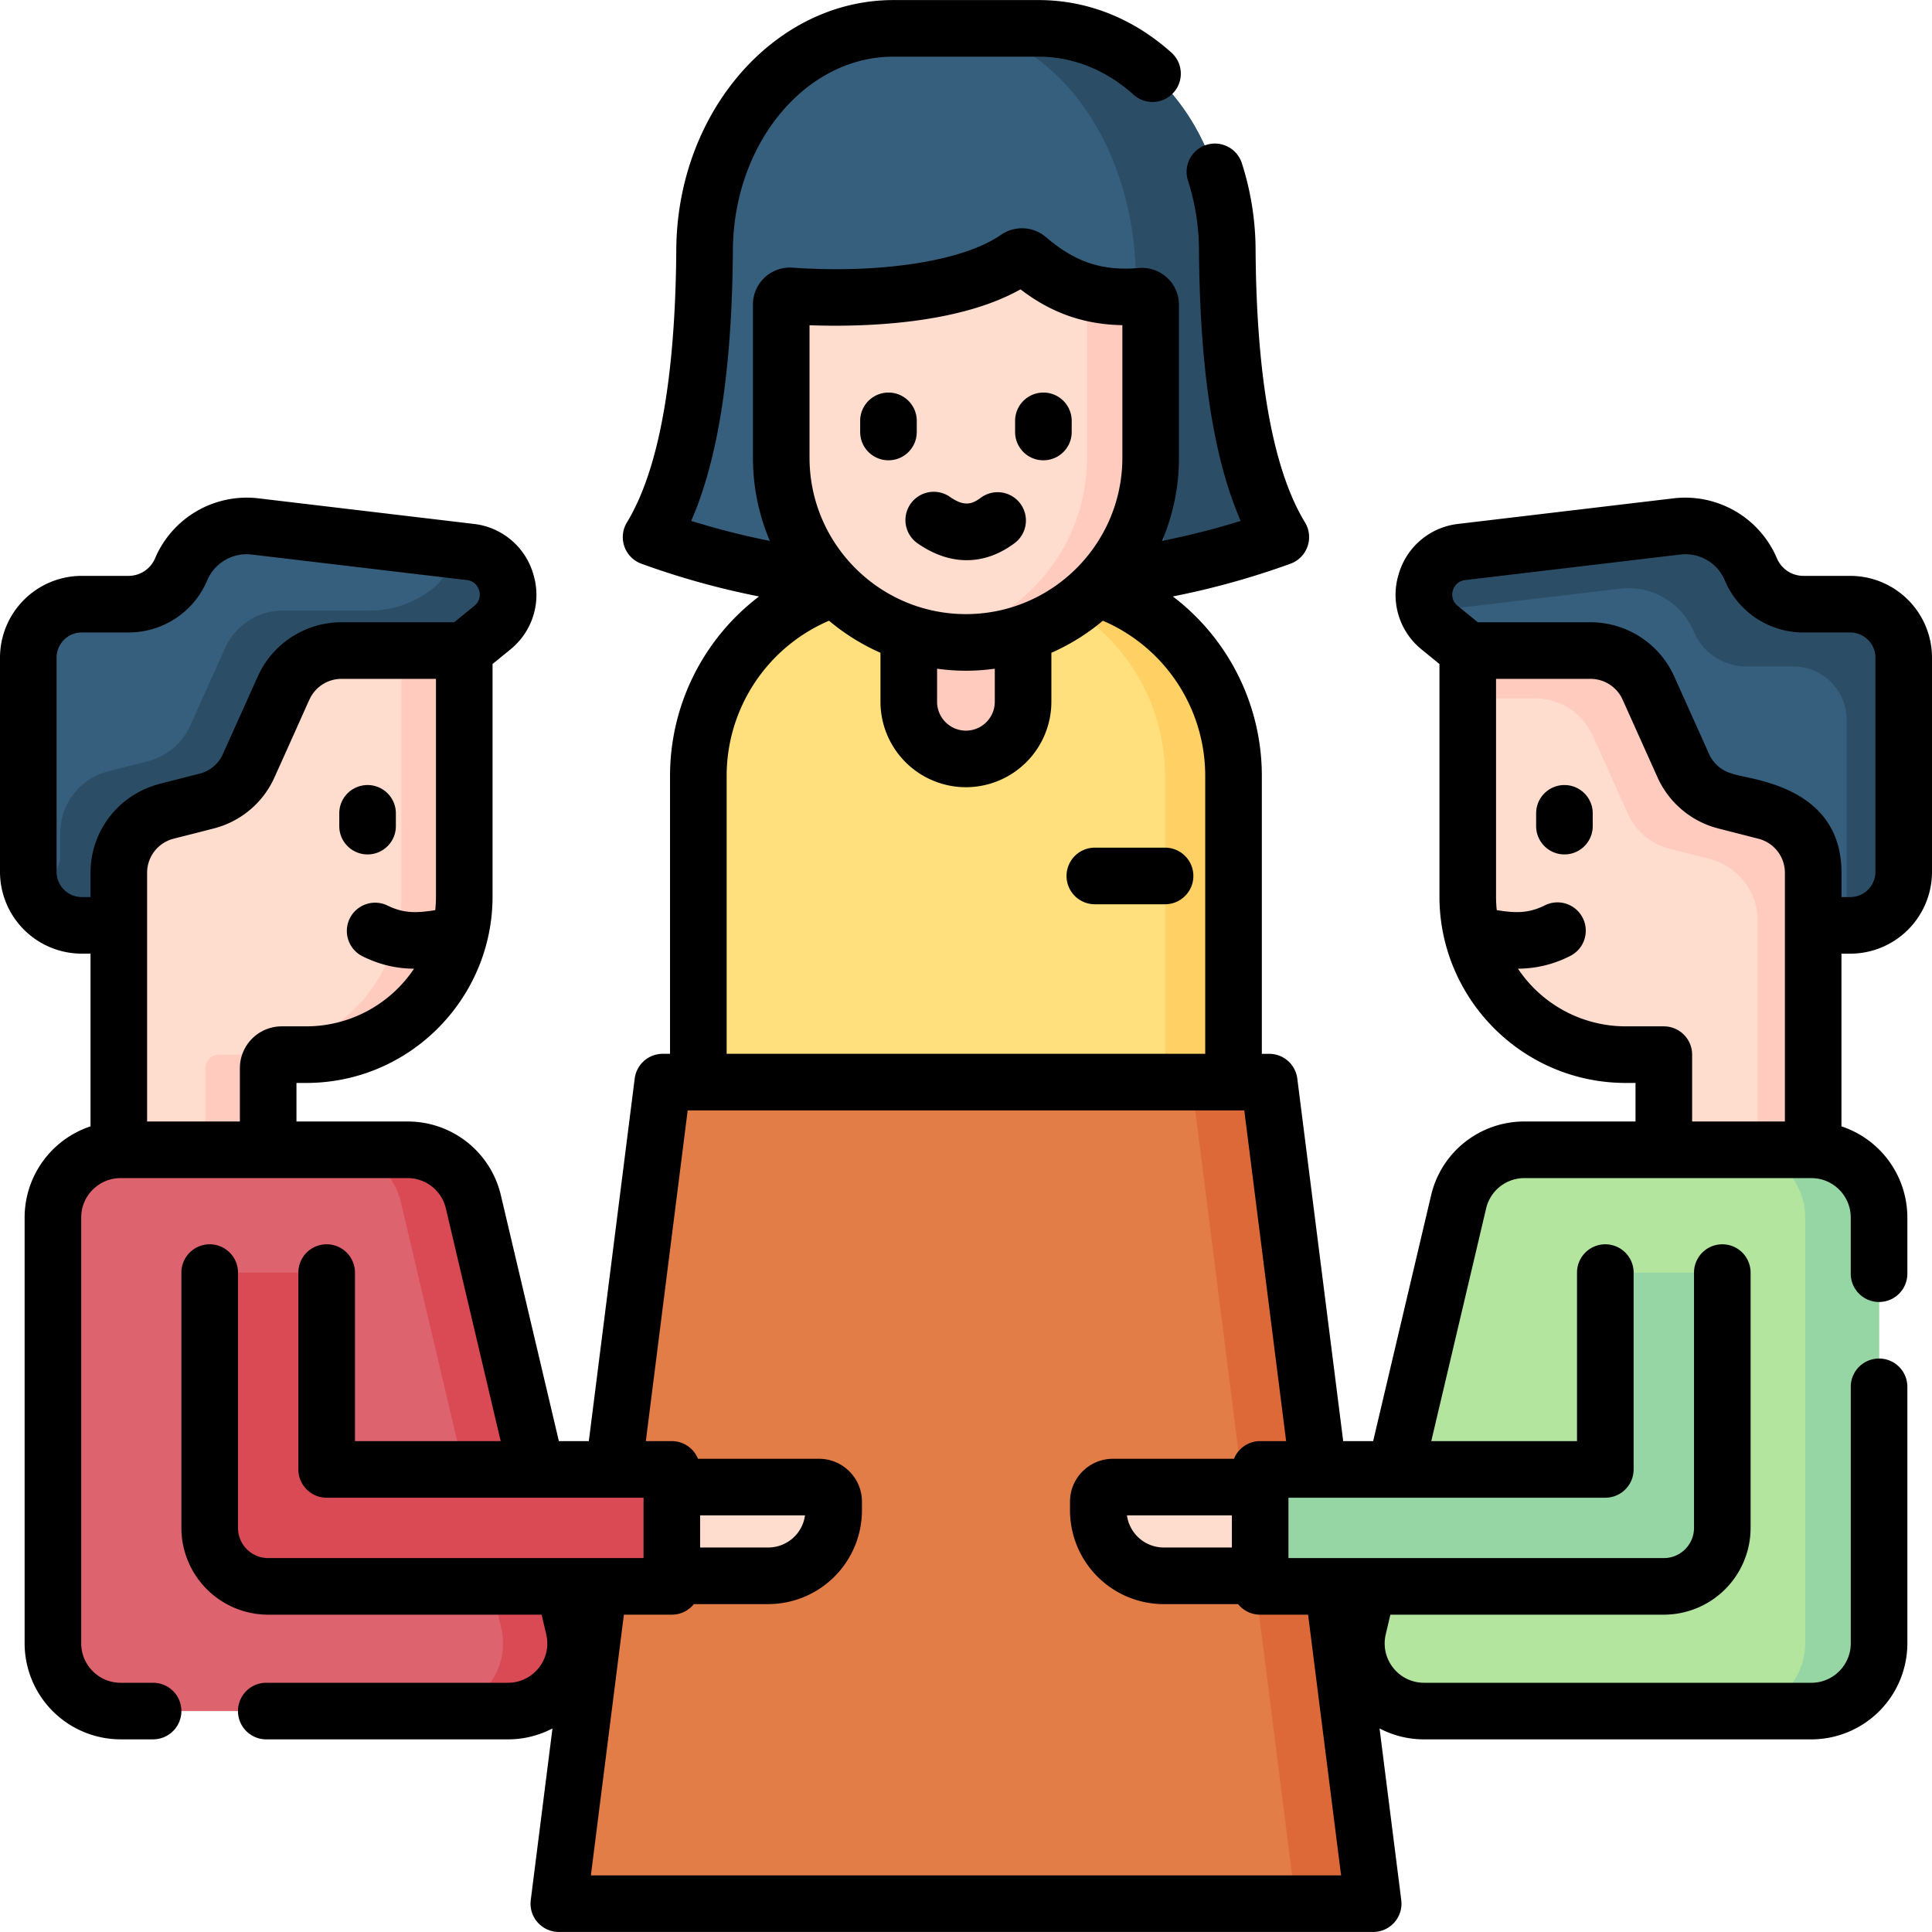 <svg xmlns="http://www.w3.org/2000/svg" width="89" height="89" fill="none"><path d="M47.84 1.306h-6.686c-4.772 0-8.657 4.547-8.696 10.19-.035 5.074-.592 10.166-2.466 13.248 8.511 3.134 20.499 3.134 29.01 0-1.874-3.082-2.431-8.174-2.466-13.247-.039-5.644-3.924-10.19-8.696-10.19z" fill="#365E7D"/><path d="M52.326 12.856c.03 4.885.437 9.784 1.708 13.29a35.216 35.216 0 004.968-1.402c-1.873-3.082-2.43-8.174-2.466-13.247-.039-5.644-3.924-10.19-8.695-10.19h-4.21c4.772 0 8.657 5.153 8.695 11.55z" fill="#2B4D66"/><path d="M63.257 87.693H25.742l4.789-37.845h27.938l4.788 37.845z" fill="#E27D47"/><path d="M58.469 49.848h-3.572l4.79 37.845h3.57L58.47 49.848z" fill="#DD6938"/><path d="M50.52 27.094H38.474c-3.658 1.183-6.304 4.615-6.304 8.666v14.088h24.654V35.76c0-4.051-2.646-7.483-6.304-8.666z" fill="#FFE07D"/><path d="M50.52 27.094h-3.154c3.658 1.183 6.304 4.615 6.304 8.666v14.088h3.154V35.76c0-4.051-2.646-7.483-6.304-8.666z" fill="#FFD064"/><path d="M44.497 34.96a2.633 2.633 0 01-2.633-2.633v-5.104h5.266v5.104a2.633 2.633 0 01-2.633 2.633z" fill="#FFCBBE"/><path d="M44.497 29.593a8.51 8.51 0 01-8.509-8.509v-7.057c0-.231.197-.412.428-.396 3.917.272 8.216-.194 10.437-1.741a.393.393 0 01.482.023c1.342 1.15 2.886 1.933 5.237 1.732a.398.398 0 01.434.395v7.044c0 4.7-3.81 8.51-8.509 8.51z" fill="#FFDDCE"/><path d="M50.072 13.445v7.64c0 4.198-3.042 7.684-7.042 8.38a8.509 8.509 0 009.976-8.38V14.04a.398.398 0 00-.434-.394c-.952.08-1.772 0-2.5-.2z" fill="#FFCBBE"/><path d="M21.387 29.968H15.73c-1.15 0-2.193.675-2.665 1.724l-1.607 3.577a2.92 2.92 0 01-1.942 1.633l-1.845.472a2.921 2.921 0 00-2.198 2.83v2.423H3.767a2.463 2.463 0 01-2.463-2.463v-9.87a2.463 2.463 0 012.463-2.463h2.155a2.63 2.63 0 002.424-1.608 3.265 3.265 0 013.394-1.974l9.92 1.178c1.731.206 2.366 2.39 1.015 3.492l-1.288 1.05z" fill="#365E7D"/><path d="M21.66 25.427l-.966-.115a1.936 1.936 0 01-.713 1.766 4.67 4.67 0 01-2.95 1.05h-3.995c-1.15 0-2.193.675-2.665 1.724L8.764 33.43a2.921 2.921 0 01-1.941 1.633l-1.845.472a2.921 2.921 0 00-2.199 2.83v1.03c0 .77-.623 1.393-1.392 1.393a2.462 2.462 0 002.38 1.84h1.706v-2.423c0-1.335.905-2.5 2.199-2.83l1.845-.471a2.921 2.921 0 001.941-1.633l1.608-3.578a2.92 2.92 0 012.664-1.724h5.657l1.288-1.05c1.352-1.101.717-3.285-1.014-3.49z" fill="#2B4D66"/><path d="M67.613 29.968h5.657c1.15 0 2.193.675 2.665 1.724l1.607 3.577a2.92 2.92 0 001.942 1.633l1.845.472a2.921 2.921 0 012.198 2.83v2.423h1.706a2.463 2.463 0 002.463-2.463v-9.87a2.463 2.463 0 00-2.463-2.463h-2.156a2.63 2.63 0 01-2.424-1.608 3.265 3.265 0 00-3.393-1.974l-9.92 1.178c-1.731.206-2.366 2.39-1.015 3.492l1.288 1.05z" fill="#365E7D"/><path d="M85.234 27.831h-2.156a2.63 2.63 0 01-2.424-1.608 3.265 3.265 0 00-3.393-1.974l-9.92 1.178c-1.393.166-2.075 1.612-1.585 2.745l8.876-1.055a3.265 3.265 0 013.394 1.974A2.63 2.63 0 0080.45 30.7h2.156a2.463 2.463 0 012.463 2.463v9.465h.165a2.463 2.463 0 002.463-2.463v-9.87a2.463 2.463 0 00-2.463-2.464z" fill="#2B4D66"/><path d="M15.73 29.968c-1.15 0-2.194.675-2.665 1.724l-1.608 3.577a2.92 2.92 0 01-1.941 1.633l-1.845.471a2.921 2.921 0 00-2.198 2.83v12.763h6.88v-3.762c0-.343.279-.622.623-.622h1.13a7.28 7.28 0 007.28-7.28V29.968H15.73z" fill="#FFDDCE"/><path d="M18.49 29.968v11.334a7.28 7.28 0 01-7.281 7.28h-1.13a.622.622 0 00-.623.623v3.761h2.898v-3.761c0-.344.278-.623.622-.623h1.13a7.28 7.28 0 007.28-7.28V29.968H18.49z" fill="#FFCBBE"/><path d="M73.27 29.968c1.15 0 2.194.675 2.665 1.724l1.607 3.577a2.921 2.921 0 001.942 1.633l1.845.472a2.921 2.921 0 012.198 2.83v12.762h-6.88v-4.384h-1.753a7.28 7.28 0 01-7.28-7.28V29.968h5.656z" fill="#FFDDCE"/><path d="M81.329 37.374l-1.845-.471a2.921 2.921 0 01-1.942-1.633l-1.607-3.578a2.92 2.92 0 00-2.665-1.724h-5.657v2.202h3.096c1.15 0 2.193.675 2.665 1.724l1.607 3.577a2.921 2.921 0 001.942 1.633l1.844.471a2.921 2.921 0 012.199 2.83v10.561h2.561V40.204c0-1.335-.905-2.5-2.198-2.83z" fill="#FFCBBE"/><path d="M23.399 78.822H5.556a3.118 3.118 0 01-3.118-3.118v-19.62a3.118 3.118 0 013.118-3.118h13.217c1.447 0 2.703.995 3.035 2.403l4.626 19.62a3.118 3.118 0 01-3.035 3.833z" fill="#DD636E"/><path d="M26.433 74.988l-4.626-19.62a3.118 3.118 0 00-3.035-2.402H15.43c1.446 0 2.703.995 3.035 2.403l4.625 19.62a3.118 3.118 0 01-3.035 3.833h3.343a3.118 3.118 0 003.035-3.834z" fill="#DA4A54"/><path d="M9.66 58.623v11.76a2.694 2.694 0 002.694 2.695H30.95v-5.389h-15.9v-9.066H9.66z" fill="#DA4A54"/><path d="M35.388 72.59h-4.44v-4.086h6.783c.372 0 .673.3.673.672v.4a3.016 3.016 0 01-3.016 3.015zM53.612 72.59h4.44v-4.086H51.27a.672.672 0 00-.672.672v.4a3.016 3.016 0 003.015 3.015z" fill="#FFDDCE"/><path d="M65.602 78.822h17.843a3.118 3.118 0 003.118-3.118v-19.62a3.118 3.118 0 00-3.118-3.118H70.228a3.118 3.118 0 00-3.035 2.403l-4.626 19.62a3.118 3.118 0 003.035 3.833z" fill="#B3E59F"/><path d="M83.445 52.966H80.04a3.118 3.118 0 013.118 3.118v19.62a3.118 3.118 0 01-3.118 3.118h3.405a3.118 3.118 0 003.118-3.118v-19.62a3.118 3.118 0 00-3.118-3.118zM73.952 58.623v9.066h-15.9v5.389h18.594a2.694 2.694 0 002.695-2.694V58.623h-5.389z" fill="#95D6A4"/><path d="M53.67 39.048h-3.235a1.303 1.303 0 100 2.608h3.235a1.303 1.303 0 100-2.608zM40.929 21.204c.72 0 1.303-.583 1.303-1.303v-.477a1.304 1.304 0 10-2.607 0v.477c0 .72.584 1.303 1.304 1.303zM48.065 21.204c.72 0 1.304-.583 1.304-1.303v-.477a1.304 1.304 0 10-2.607 0v.477c0 .72.583 1.303 1.303 1.303zM41.945 23.212a1.304 1.304 0 00.322 1.816c.743.519 1.51.778 2.265.778.771 0 1.53-.27 2.239-.81a1.304 1.304 0 00-1.58-2.074c-.42.32-.789.417-1.43-.032a1.304 1.304 0 00-1.816.322zM16.933 39.36c.72 0 1.303-.583 1.303-1.304v-.589a1.303 1.303 0 10-2.607 0v.59c0 .72.583 1.303 1.304 1.303z" fill="#000"/><path d="M85.234 26.528h-2.156a1.324 1.324 0 01-1.223-.811 4.59 4.59 0 00-4.749-2.762l-9.92 1.178a3.231 3.231 0 00-2.761 2.34 3.232 3.232 0 001.077 3.457l.808.658v10.715c0 4.696 3.818 8.584 8.584 8.584h.448v1.776h-5.115a4.405 4.405 0 00-4.303 3.407l-2.668 11.316h-1.38l-2.114-16.7a1.304 1.304 0 00-1.293-1.14h-.341V35.76a10.38 10.38 0 00-4.1-8.284 36.7 36.7 0 005.425-1.51 1.303 1.303 0 00.663-1.9c-1.47-2.417-2.236-6.649-2.276-12.578a13.192 13.192 0 00-.64-3.993 1.304 1.304 0 00-2.48.806 10.59 10.59 0 01.513 3.205c.038 5.51.668 9.62 1.921 12.49-1.147.36-2.36.667-3.625.923a9.756 9.756 0 00.781-3.835v-7.044a1.702 1.702 0 00-1.848-1.694c-1.69.145-2.93-.268-4.279-1.423a1.698 1.698 0 00-2.075-.103c-1.726 1.203-5.496 1.795-9.601 1.51a1.706 1.706 0 00-1.282.454c-.343.32-.54.773-.54 1.242v7.058c0 1.36.278 2.656.78 3.834a35.669 35.669 0 01-3.624-.922c1.253-2.87 1.883-6.98 1.921-12.49.034-4.906 3.35-8.896 7.392-8.896h6.687c1.586 0 3.101.606 4.381 1.754a1.303 1.303 0 101.741-1.94C52.197.84 50.08.003 47.841.003h-6.687c-5.47 0-9.955 5.153-10 11.485-.04 5.93-.806 10.162-2.275 12.579a1.304 1.304 0 00.663 1.9 36.648 36.648 0 005.424 1.51 10.38 10.38 0 00-4.1 8.283v12.785h-.335c-.657 0-1.21.488-1.293 1.14l-2.113 16.701h-1.38L23.075 55.07a4.405 4.405 0 00-4.303-3.407h-5.115v-1.776h.449c4.77 0 8.584-3.893 8.584-8.584V30.588l.808-.659a3.231 3.231 0 001.076-3.456 3.231 3.231 0 00-2.761-2.34l-9.92-1.178a4.59 4.59 0 00-4.749 2.762 1.324 1.324 0 01-1.223.811H3.767A3.77 3.77 0 000 30.295v9.87a3.77 3.77 0 003.767 3.766h.403v7.956a4.429 4.429 0 00-3.036 4.198v19.62a4.427 4.427 0 004.422 4.42h1.497a1.303 1.303 0 100-2.606H5.556c-1 0-1.815-.815-1.815-1.815v-19.62c0-1 .814-1.813 1.815-1.813h13.217c.845 0 1.572.574 1.766 1.398l2.526 10.718h-6.713v-7.763a1.303 1.303 0 10-2.608 0v9.066c0 .72.584 1.304 1.304 1.304h14.597v2.781H12.354c-.767 0-1.39-.624-1.39-1.39V58.624a1.303 1.303 0 10-2.608 0v11.76a4.002 4.002 0 003.998 3.998H24.95l.213.906a1.804 1.804 0 01-.343 1.543 1.805 1.805 0 01-1.423.688H12.266a1.303 1.303 0 100 2.607h11.132a4.41 4.41 0 002.052-.503l-1 7.908a1.304 1.304 0 001.292 1.467h37.516a1.304 1.304 0 001.293-1.467l-1-7.908a4.41 4.41 0 002.05.503h17.843a4.427 4.427 0 004.421-4.421V63.886a1.303 1.303 0 10-2.607 0v11.819c0 1-.814 1.814-1.814 1.814H65.602c-.558 0-1.077-.25-1.423-.688-.346-.438-.471-1-.343-1.543l.213-.906h12.597a4.002 4.002 0 003.998-3.998v-11.76a1.303 1.303 0 10-2.607 0v11.76c0 .767-.624 1.391-1.39 1.391H59.354v-2.781h14.597c.72 0 1.304-.584 1.304-1.304v-9.066a1.303 1.303 0 10-2.608 0v7.763h-6.714l2.527-10.718a1.807 1.807 0 011.766-1.398h13.217c1 0 1.814.814 1.814 1.814v2.589a1.303 1.303 0 102.608 0v-2.59a4.429 4.429 0 00-3.036-4.197v-7.955h.403A3.77 3.77 0 0089 40.165v-9.87a3.77 3.77 0 00-3.766-3.767zM3.767 41.324c-.64 0-1.16-.52-1.16-1.159v-9.87c0-.64.52-1.16 1.16-1.16h2.155c1.587 0 3.01-.944 3.626-2.405a1.972 1.972 0 012.038-1.186l9.92 1.178a.65.65 0 01.566.48.649.649 0 01-.22.707l-.93.756H15.73a4.23 4.23 0 00-3.854 2.494l-1.607 3.577a1.609 1.609 0 01-1.075.904c-2.116.54-1.842.466-2.085.544a4.22 4.22 0 00-2.94 4.02v1.12h-.402zm3.01 10.34v-11.46c0-.64.375-1.208.94-1.468.226-.104.217-.076 2.122-.57a4.202 4.202 0 002.808-2.361c1.664-3.69 1.602-3.602 1.72-3.785.293-.46.806-.747 1.363-.747h4.353v10.03c0 .21-.011.419-.032.624-.842.133-1.441.16-2.195-.21a1.303 1.303 0 10-1.15 2.339c.863.425 1.639.563 2.367.568a5.976 5.976 0 01-4.966 2.656h-1.131a1.928 1.928 0 00-1.926 1.925v2.458H6.777zm30.515-36.681c2.303.084 6.79-.004 9.718-1.654 1.087.831 2.557 1.616 4.693 1.65v6.106c0 3.973-3.233 7.205-7.206 7.205-3.973 0-7.205-3.232-7.205-7.205v-6.102zm5.876 15.822c.435.06.878.093 1.33.093.45 0 .893-.033 1.328-.093v1.523a1.33 1.33 0 01-1.329 1.33 1.33 1.33 0 01-1.329-1.33v-1.523zm-9.694 4.956a7.78 7.78 0 014.716-7.167 9.833 9.833 0 002.37 1.477v2.257a3.94 3.94 0 003.937 3.936 3.94 3.94 0 003.936-3.936v-2.257a9.83 9.83 0 002.372-1.477 7.779 7.779 0 014.715 7.167v12.784H33.474V35.761zm26.785 38.621l1.52 12.009H27.22l1.52-12.009h2.207a1.3 1.3 0 001.016-.487h3.424a4.324 4.324 0 004.32-4.32v-.398c0-1.09-.887-1.976-1.977-1.976h-5.575a1.303 1.303 0 00-1.208-.814h-1.196l1.928-15.235h25.64l1.928 15.234h-1.196c-.547 0-1.014.337-1.208.815h-5.575c-1.09 0-1.977.887-1.977 1.976v.399a4.324 4.324 0 004.32 4.32h3.424a1.3 1.3 0 001.016.486h2.207zm-23.175-4.574a1.714 1.714 0 01-1.696 1.48h-3.136v-1.48h4.832zm16.528 1.48a1.715 1.715 0 01-1.697-1.48h4.833v1.48h-3.136zM77.95 51.663v-3.08c0-.72-.584-1.303-1.304-1.303h-1.752a5.975 5.975 0 01-4.967-2.656 5.287 5.287 0 002.368-.568 1.304 1.304 0 10-1.15-2.34c-.755.371-1.353.344-2.195.21a6.01 6.01 0 01-.033-.623v-10.03h4.353a1.62 1.62 0 011.476.954l1.607 3.577a4.217 4.217 0 002.808 2.362l1.845.472a1.617 1.617 0 011.217 1.567v11.458H77.95zm8.443-11.498c0 .64-.52 1.16-1.16 1.16h-.402v-1.12c0-4.1-4.391-4.292-5.024-4.565a1.61 1.61 0 01-1.076-.904l-1.607-3.577a4.231 4.231 0 00-3.854-2.494h-5.193l-.928-.756a.65.65 0 01-.22-.708.649.649 0 01.564-.479l9.92-1.178a1.971 1.971 0 012.04 1.186 3.926 3.926 0 003.624 2.406h2.156c.64 0 1.16.52 1.16 1.159v9.87z" fill="#000"/><path d="M72.067 36.164c-.72 0-1.303.583-1.303 1.303v.59a1.303 1.303 0 102.607 0v-.59c0-.72-.584-1.303-1.304-1.303z" fill="#000"/></svg>